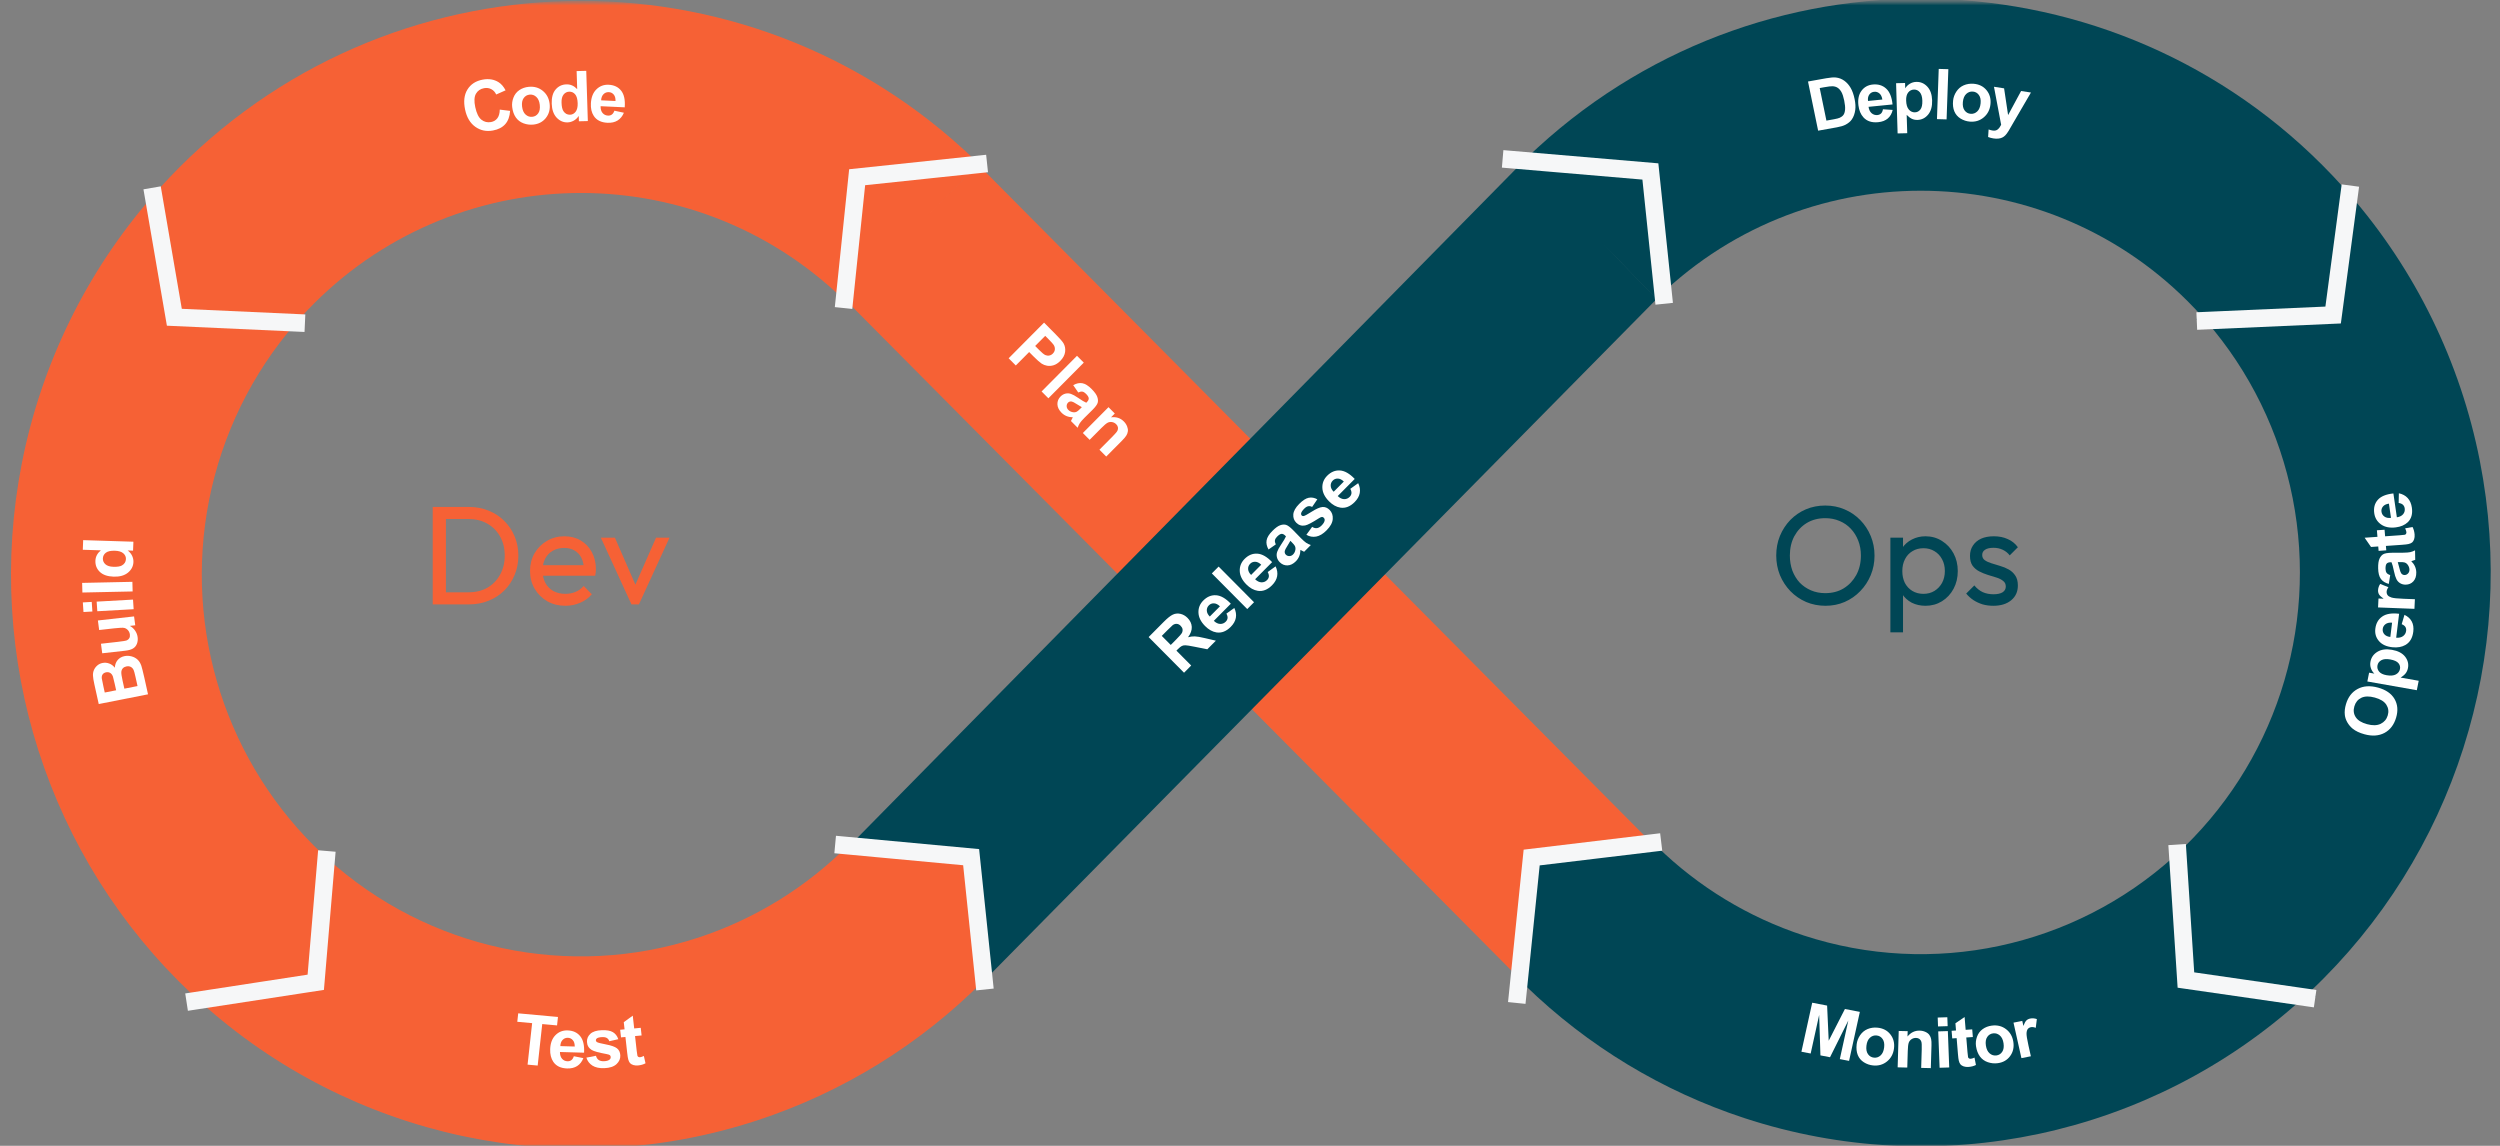 <svg xmlns="http://www.w3.org/2000/svg" width="696" height="319" viewBox="0 0 696 319" fill="none"><rect x="0" y="0" width="696" height="319" fill="#808080" stroke="none"/><g clip-path="url(#clip0_149_233)"><mask id="mask0_149_233" style="mask-type:luminance" maskUnits="userSpaceOnUse" x="0" y="0" width="696" height="319"><path d="M696 0.596H0V318.998H696V0.596Z" fill="white"></path></mask><g mask="url(#mask0_149_233)"><path fill-rule="evenodd" clip-rule="evenodd" d="M83.859 88.231L83.87 88.239L83.851 88.24C83.769 88.329 83.688 88.419 83.607 88.509C83.194 88.967 82.785 89.428 82.38 89.894L80.518 88.248L48.538 88.326L44.555 56.472L42.453 54.615C43.062 53.916 43.676 53.222 44.297 52.535C103.179 -12.729 203.594 -17.568 268.395 41.735C269.761 42.985 271.105 44.259 272.427 45.557L235.357 83.868C234.478 83.005 233.583 82.157 232.674 81.326C189.662 41.963 123.061 45.083 83.859 88.231Z" fill="#F66135"></path><path fill-rule="evenodd" clip-rule="evenodd" d="M89.974 237.931L90.169 237.724L90.146 238.092C90.362 238.293 90.58 238.493 90.798 238.692L90.056 239.516L87.913 273.463L56.264 277.026L55.107 278.309C54.734 277.968 54.362 277.625 53.993 277.281L52.741 277.422L53.399 276.724C13.352 239.043 -4.586 183.147 6.097 128.898C11.515 101.388 24.028 75.798 42.377 54.701L82.329 89.95C70.124 103.983 61.8 121.006 58.197 139.305C51.062 175.532 63.117 212.863 89.974 237.931Z" fill="#F66135"></path><path fill-rule="evenodd" clip-rule="evenodd" d="M273.958 272.885C256.267 290.726 234.634 304.097 210.829 311.904C156.938 329.579 97.777 316.954 55.633 278.787L91.147 239.009C119.181 264.399 158.535 272.796 194.383 261.039C210.218 255.846 224.608 246.951 236.376 235.084L273.958 272.885Z" fill="#F66135"></path><path d="M90.794 239.353L87.908 273.465L54.353 278.619" stroke="#F6F7F8" stroke-width="4.886" stroke-miterlimit="2" stroke-linecap="square"></path><path d="M42.759 54.701L48.54 88.324L82.451 89.866" stroke="#F6F7F8" stroke-width="4.886" stroke-miterlimit="2" stroke-linecap="square"></path><path fill-rule="evenodd" clip-rule="evenodd" d="M238.633 49.339L272.374 45.616L234.947 83.323L238.633 49.339ZM272.256 45.776L459.676 234.534L422.517 271.958L235.098 83.2L272.256 45.776Z" fill="#F66135"></path><path fill-rule="evenodd" clip-rule="evenodd" d="M612.731 87.735C573.545 44.465 506.855 41.3 463.8 80.702C462.891 81.534 461.997 82.381 461.117 83.244L424.048 44.933C425.37 43.635 426.714 42.361 428.08 41.111C492.88 -18.192 593.295 -13.352 652.177 51.911C652.287 52.033 652.397 52.155 652.507 52.277L652.816 52.002L652.742 52.54C653.172 53.021 653.598 53.505 654.021 53.991L652.341 55.476L647.936 87.702L614.617 88.808L614.094 89.27C613.968 89.125 613.843 88.981 613.717 88.838L611.408 88.914L612.731 87.735Z" fill="#004655"></path><path fill-rule="evenodd" clip-rule="evenodd" d="M607.38 239.96L605.678 238.07C633.113 213.001 645.486 175.279 638.279 138.683C634.675 120.383 626.352 103.361 614.146 89.328L654.099 54.079C672.448 75.176 684.961 100.766 690.379 128.276C701.042 182.422 683.192 238.209 643.305 275.888L644.718 277.413L642.035 277.075C641.814 277.279 641.592 277.483 641.369 277.687L640.66 276.901L608.563 272.841L607.38 239.96Z" fill="#004655"></path><path fill-rule="evenodd" clip-rule="evenodd" d="M423.016 271.762L426.314 238.41L458.994 235.575L460.1 234.462C460.411 234.776 460.725 235.087 461.04 235.397L461.673 235.342L461.341 235.693C472.874 246.946 486.81 255.404 502.092 260.417C537.941 272.174 577.294 263.776 605.328 238.387L640.843 278.165C598.698 316.332 539.538 328.956 485.646 311.281C462.826 303.797 442.002 291.2 424.733 274.454L422.518 276.799L422.926 272.673C422.789 272.536 422.653 272.4 422.518 272.263L423.016 271.762Z" fill="#004655"></path><path d="M606.267 237.565L608.558 272.838L642.113 277.683" stroke="#F6F7F8" stroke-width="4.886" stroke-miterlimit="2" stroke-linecap="square"></path><path d="M654.022 54.079L649.543 87.703L614.023 89.269" stroke="#F6F7F8" stroke-width="4.886" stroke-miterlimit="2" stroke-linecap="square"></path><path fill-rule="evenodd" clip-rule="evenodd" d="M424.037 44.98L461.25 83.202L273.956 273.045L236.578 235.399L424.037 44.98Z" fill="#004655"></path><path fill-rule="evenodd" clip-rule="evenodd" d="M270.266 239.06L234.098 235.084L273.957 274.671L270.266 239.06Z" fill="#F66135"></path><path d="M234.942 235.338L270.365 238.636L273.955 273.042" stroke="#F6F7F8" stroke-width="4.886" stroke-miterlimit="2" stroke-linecap="square"></path><path fill-rule="evenodd" clip-rule="evenodd" d="M459.368 48.161L420.774 44.443L463.059 83.773L459.368 48.161Z" fill="#004655"></path><path d="M235.096 83.323L238.63 49.338L272.37 45.775" stroke="#F6F7F8" stroke-width="4.886" stroke-miterlimit="2" stroke-linecap="square"></path><path d="M420.769 44.438L459.466 47.736L463.056 82.141" stroke="#F6F7F8" stroke-width="4.886" stroke-miterlimit="2" stroke-linecap="square"></path><path d="M422.518 276.796L426.415 238.735L460.051 234.696" stroke="#F6F7F8" stroke-width="4.886" stroke-miterlimit="2" stroke-linecap="square"></path><path d="M139.136 30.515L142.008 30.866C141.913 32.434 141.46 33.671 140.652 34.576C139.848 35.474 138.708 36.059 137.232 36.332C135.406 36.67 133.773 36.329 132.334 35.309C130.894 34.283 129.946 32.695 129.489 30.544C129.005 28.269 129.221 26.394 130.137 24.92C131.051 23.44 132.471 22.521 134.397 22.166C136.08 21.855 137.551 22.096 138.812 22.89C139.562 23.359 140.209 24.111 140.755 25.148L138.144 26.308C137.831 25.63 137.371 25.133 136.765 24.819C136.165 24.504 135.496 24.414 134.758 24.55C133.738 24.739 132.987 25.256 132.503 26.101C132.026 26.945 131.961 28.181 132.307 29.81C132.674 31.538 133.248 32.711 134.029 33.329C134.811 33.947 135.702 34.163 136.703 33.978C137.441 33.842 138.026 33.492 138.458 32.927C138.891 32.362 139.117 31.558 139.136 30.515Z" fill="white"></path><path d="M142.594 29.805C142.489 28.921 142.606 28.043 142.945 27.172C143.284 26.302 143.826 25.609 144.572 25.094C145.325 24.579 146.194 24.272 147.182 24.174C148.708 24.023 150.017 24.395 151.109 25.29C152.201 26.179 152.836 27.378 153.015 28.888C153.196 30.41 152.852 31.722 151.983 32.824C151.12 33.92 149.942 34.541 148.448 34.689C147.523 34.781 146.616 34.66 145.724 34.326C144.839 33.992 144.131 33.446 143.599 32.687C143.066 31.921 142.731 30.961 142.594 29.805ZM145.346 29.676C145.464 30.674 145.792 31.415 146.33 31.898C146.868 32.382 147.485 32.589 148.181 32.52C148.877 32.451 149.428 32.129 149.834 31.552C150.246 30.974 150.392 30.18 150.272 29.169C150.155 28.184 149.828 27.45 149.29 26.966C148.759 26.482 148.145 26.274 147.449 26.343C146.752 26.412 146.198 26.735 145.786 27.313C145.374 27.89 145.228 28.678 145.346 29.676Z" fill="white"></path><path d="M163.654 33.705L161.164 33.768L161.117 32.28C160.722 32.869 160.246 33.314 159.689 33.614C159.138 33.908 158.576 34.062 158.004 34.076C156.84 34.105 155.827 33.663 154.964 32.749C154.108 31.829 153.653 30.529 153.6 28.851C153.546 27.134 153.909 25.82 154.689 24.91C155.468 23.993 156.475 23.519 157.709 23.488C158.841 23.459 159.835 23.905 160.691 24.826L160.533 19.79L163.213 19.723L163.654 33.705ZM156.332 28.601C156.366 29.682 156.54 30.46 156.855 30.936C157.309 31.625 157.924 31.959 158.7 31.94C159.317 31.924 159.834 31.65 160.25 31.118C160.666 30.579 160.857 29.789 160.824 28.746C160.788 27.582 160.551 26.751 160.116 26.253C159.68 25.748 159.134 25.505 158.479 25.521C157.843 25.537 157.317 25.805 156.9 26.324C156.49 26.837 156.301 27.596 156.332 28.601Z" fill="white"></path><path d="M171.048 30.815L173.691 31.389C173.291 32.35 172.704 33.071 171.931 33.551C171.164 34.024 170.225 34.235 169.113 34.182C167.352 34.1 166.083 33.464 165.305 32.274C164.691 31.322 164.425 30.144 164.506 28.741C164.603 27.064 165.118 25.773 166.05 24.868C166.982 23.956 168.119 23.532 169.459 23.595C170.965 23.666 172.125 24.221 172.938 25.259C173.751 26.29 174.079 27.831 173.922 29.881L167.211 29.565C167.184 30.36 167.364 30.989 167.751 31.453C168.139 31.911 168.641 32.154 169.257 32.183C169.677 32.203 170.036 32.105 170.335 31.89C170.635 31.675 170.872 31.317 171.048 30.815ZM171.357 28.117C171.383 27.341 171.217 26.744 170.859 26.326C170.501 25.902 170.049 25.677 169.503 25.651C168.918 25.624 168.423 25.814 168.017 26.221C167.611 26.629 167.39 27.198 167.354 27.929L171.357 28.117Z" fill="white"></path><path d="M27.488 196.003L26.279 190.551C26.04 189.471 25.909 188.659 25.886 188.113C25.855 187.563 25.937 187.051 26.131 186.579C26.325 186.101 26.631 185.674 27.05 185.301C27.462 184.928 27.965 184.683 28.557 184.566C29.2 184.44 29.828 184.497 30.442 184.739C31.054 184.974 31.56 185.36 31.959 185.896C32.018 185.017 32.291 184.296 32.778 183.734C33.266 183.172 33.906 182.813 34.698 182.656C35.322 182.533 35.963 182.559 36.62 182.734C37.27 182.903 37.829 183.204 38.296 183.637C38.755 184.064 39.106 184.636 39.35 185.352C39.502 185.801 39.778 186.902 40.18 188.655L41.209 193.298L27.488 196.003ZM29.161 192.799L32.334 192.173L31.934 190.368C31.696 189.295 31.533 188.631 31.444 188.377C31.283 187.917 31.039 187.579 30.712 187.366C30.376 187.147 29.987 187.081 29.544 187.168C29.12 187.252 28.803 187.438 28.593 187.725C28.376 188.007 28.29 188.384 28.335 188.854C28.365 189.133 28.523 189.921 28.811 191.217L29.161 192.799ZM34.618 191.723L38.287 190.999L37.721 188.45C37.502 187.458 37.334 186.834 37.219 186.578C37.053 186.183 36.798 185.887 36.455 185.689C36.104 185.487 35.685 185.433 35.199 185.529C34.787 185.61 34.459 185.779 34.216 186.034C33.973 186.289 33.828 186.618 33.781 187.023C33.732 187.421 33.847 188.246 34.125 189.499L34.618 191.723Z" fill="white"></path><path d="M37.65 174.08L36.142 174.249C36.727 174.555 37.215 174.99 37.603 175.554C37.991 176.112 38.229 176.722 38.316 177.384C38.405 178.059 38.336 178.681 38.11 179.25C37.883 179.819 37.517 180.254 37.011 180.553C36.505 180.853 35.778 181.056 34.83 181.162L28.458 181.875L28.107 179.217L32.735 178.699C34.151 178.541 35.014 178.397 35.324 178.266C35.627 178.13 35.856 177.922 36.012 177.642C36.161 177.363 36.209 177.025 36.157 176.628C36.097 176.174 35.92 175.781 35.626 175.449C35.326 175.118 34.984 174.906 34.6 174.815C34.209 174.724 33.294 174.76 31.852 174.921L27.604 175.396L27.253 172.738L37.324 171.612L37.65 174.08Z" fill="white"></path><path d="M25.718 170.246L23.241 170.385L23.062 167.71L25.539 167.571L25.718 170.246ZM37.209 169.603L27.09 170.169L26.911 167.494L37.03 166.928L37.209 169.603Z" fill="white"></path><path d="M36.926 164.661L22.939 164.959L22.868 162.278L36.855 161.98L36.926 164.661Z" fill="white"></path><path d="M37.139 150.812L37.042 153.301L35.554 153.254C36.116 153.686 36.53 154.189 36.794 154.763C37.052 155.331 37.169 155.902 37.147 156.474C37.101 157.637 36.595 158.62 35.628 159.424C34.654 160.221 33.328 160.593 31.649 160.541C29.933 160.487 28.645 160.042 27.786 159.207C26.921 158.372 26.513 157.337 26.561 156.104C26.605 154.973 27.114 154.008 28.088 153.211L23.052 153.054L23.156 150.374L37.139 150.812ZM31.575 157.798C32.656 157.832 33.444 157.707 33.939 157.423C34.656 157.013 35.029 156.42 35.059 155.645C35.083 155.028 34.843 154.495 34.339 154.047C33.828 153.598 33.051 153.357 32.008 153.325C30.845 153.288 30 153.472 29.475 153.875C28.944 154.279 28.665 154.808 28.639 155.463C28.614 156.098 28.848 156.64 29.34 157.089C29.825 157.53 30.571 157.767 31.575 157.798Z" fill="white"></path><path d="M146.878 296.394L148.145 284.842L144.012 284.465L144.27 282.113L155.341 283.123L155.083 285.475L150.958 285.099L149.691 296.651L146.878 296.394Z" fill="white"></path><path d="M159.755 294.056L162.409 294.582C162.031 295.551 161.46 296.282 160.697 296.776C159.941 297.263 159.007 297.491 157.894 297.459C156.132 297.408 154.85 296.795 154.045 295.62C153.411 294.679 153.119 293.505 153.169 292.1C153.23 290.422 153.716 289.122 154.628 288.2C155.54 287.271 156.667 286.827 158.008 286.865C159.516 286.909 160.687 287.442 161.522 288.465C162.358 289.482 162.719 291.017 162.607 293.069L155.892 292.876C155.882 293.671 156.076 294.297 156.473 294.754C156.871 295.205 157.378 295.439 157.995 295.457C158.415 295.469 158.772 295.365 159.066 295.144C159.36 294.923 159.59 294.561 159.755 294.056ZM160.005 291.352C160.014 290.576 159.835 289.982 159.467 289.571C159.101 289.153 158.644 288.936 158.097 288.92C157.512 288.903 157.021 289.102 156.624 289.517C156.227 289.932 156.018 290.506 155.998 291.237L160.005 291.352Z" fill="white"></path><path d="M163.247 294.444L165.917 293.932C166.056 294.449 166.306 294.837 166.669 295.097C167.031 295.351 167.527 295.466 168.156 295.442C168.849 295.415 169.365 295.268 169.702 295.001C169.929 294.814 170.035 294.571 170.021 294.272C170.012 294.069 169.94 293.903 169.807 293.774C169.667 293.652 169.363 293.546 168.894 293.456C166.71 293.062 165.319 292.678 164.722 292.306C163.895 291.79 163.459 291.046 163.413 290.074C163.371 289.197 163.683 288.447 164.348 287.823C165.012 287.199 166.073 286.86 167.528 286.804C168.914 286.752 169.955 286.938 170.65 287.364C171.345 287.789 171.841 288.439 172.137 289.312L169.632 289.876C169.505 289.486 169.284 289.192 168.969 288.994C168.661 288.795 168.227 288.707 167.667 288.728C166.961 288.755 166.461 288.873 166.165 289.081C165.968 289.229 165.875 289.414 165.885 289.636C165.894 289.827 165.991 289.985 166.175 290.112C166.425 290.281 167.27 290.5 168.709 290.77C170.155 291.04 171.172 291.399 171.76 291.848C172.342 292.303 172.653 292.956 172.693 293.808C172.737 294.736 172.387 295.548 171.643 296.245C170.899 296.941 169.767 297.319 168.248 297.377C166.868 297.429 165.762 297.191 164.928 296.663C164.1 296.134 163.54 295.394 163.247 294.444Z" fill="white"></path><path d="M178.384 286.144L178.621 288.268L176.797 288.441L177.251 292.499C177.343 293.32 177.413 293.799 177.46 293.935C177.513 294.064 177.604 294.168 177.734 294.245C177.871 294.321 178.028 294.351 178.205 294.334C178.452 294.311 178.801 294.192 179.25 293.977L179.709 296.022C179.118 296.346 178.43 296.546 177.645 296.62C177.164 296.665 176.721 296.627 176.317 296.506C175.912 296.378 175.604 296.196 175.392 295.961C175.185 295.718 175.023 295.382 174.905 294.953C174.813 294.648 174.714 294.025 174.609 293.083L174.118 288.694L172.892 288.809L172.655 286.686L173.88 286.57L173.657 284.569L176.162 282.761L176.559 286.317L178.384 286.144Z" fill="white"></path><path d="M658.258 204.418C656.884 204.042 655.792 203.523 654.981 202.86C654.385 202.368 653.891 201.786 653.501 201.113C653.112 200.435 652.879 199.746 652.801 199.048C652.693 198.117 652.8 197.108 653.124 196.019C653.709 194.049 654.792 192.642 656.375 191.8C657.96 190.951 659.849 190.828 662.044 191.429C664.221 192.025 665.751 193.078 666.635 194.589C667.513 196.099 667.66 197.836 667.077 199.8C666.487 201.789 665.407 203.203 663.839 204.043C662.264 204.881 660.404 205.006 658.258 204.418ZM658.992 201.611C660.518 202.029 661.781 201.996 662.78 201.513C663.772 201.029 664.428 200.248 664.748 199.172C665.067 198.096 664.94 197.107 664.365 196.207C663.786 195.299 662.715 194.63 661.151 194.202C659.606 193.779 658.353 193.801 657.393 194.268C656.434 194.729 655.789 195.516 655.459 196.629C655.128 197.742 655.248 198.744 655.819 199.637C656.383 200.528 657.44 201.186 658.992 201.611Z" fill="white"></path><path d="M659.07 189.725L659.558 187.275L661.024 187.534C660.586 187.127 660.265 186.626 660.059 186.028C659.854 185.431 659.818 184.801 659.949 184.141C660.179 182.988 660.828 182.089 661.896 181.446C662.965 180.802 664.31 180.623 665.932 180.909C667.598 181.203 668.814 181.837 669.58 182.811C670.339 183.784 670.604 184.847 670.374 186C670.265 186.548 670.056 187.027 669.747 187.438C669.44 187.841 668.971 188.243 668.34 188.641L673.367 189.528L672.843 192.155L659.07 189.725ZM664.408 187.976C665.529 188.174 666.403 188.099 667.03 187.752C667.65 187.403 668.024 186.911 668.15 186.275C668.272 185.664 668.129 185.113 667.721 184.622C667.307 184.129 666.54 183.784 665.418 183.586C664.372 183.402 663.554 183.474 662.964 183.802C662.373 184.13 662.016 184.602 661.893 185.219C661.765 185.861 661.91 186.438 662.326 186.951C662.737 187.462 663.43 187.804 664.408 187.976Z" fill="white"></path><path d="M668.633 173.777L669.402 171.171C670.335 171.613 671.013 172.229 671.435 173.021C671.852 173.805 671.994 174.75 671.859 175.855C671.646 177.604 670.915 178.839 669.668 179.561C668.669 180.129 667.471 180.341 666.073 180.197C664.402 180.025 663.148 179.455 662.312 178.486C661.469 177.517 661.128 176.367 661.291 175.035C661.473 173.538 662.113 172.409 663.212 171.646C664.305 170.883 665.871 170.625 667.91 170.874L667.098 177.541C667.891 177.604 668.534 177.452 669.027 177.088C669.514 176.722 669.794 176.233 669.869 175.621C669.92 175.204 669.849 174.842 669.655 174.535C669.462 174.227 669.121 173.975 668.633 173.777ZM665.956 173.348C665.181 173.287 664.572 173.426 664.127 173.764C663.676 174.101 663.417 174.541 663.351 175.084C663.28 175.665 663.434 176.166 663.811 176.589C664.189 177.011 664.742 177.257 665.471 177.326L665.956 173.348Z" fill="white"></path><path d="M672.307 166.823L672.179 169.501L662.052 169.11L662.171 166.622L663.61 166.678C662.951 166.226 662.521 165.827 662.32 165.482C662.121 165.13 662.031 164.738 662.052 164.306C662.081 163.696 662.277 163.115 662.641 162.563L664.938 163.482C664.624 163.922 664.458 164.336 664.439 164.723C664.421 165.098 664.511 165.42 664.708 165.689C664.899 165.957 665.262 166.178 665.795 166.351C666.328 166.518 667.456 166.635 669.179 166.702L672.307 166.823Z" fill="white"></path><path d="M665.433 160.12L665.04 162.559C664.055 162.3 663.321 161.84 662.838 161.179C662.355 160.518 662.101 159.529 662.076 158.213C662.054 157.017 662.181 156.124 662.456 155.535C662.725 154.945 663.077 154.53 663.511 154.288C663.939 154.04 664.736 153.907 665.9 153.89L669.03 153.873C669.92 153.86 670.578 153.809 671.003 153.72C671.421 153.625 671.87 153.456 672.349 153.213L672.398 155.866C672.221 155.938 671.959 156.028 671.611 156.135C671.453 156.182 671.348 156.215 671.298 156.235C671.752 156.686 672.095 157.171 672.327 157.69C672.559 158.208 672.681 158.763 672.692 159.354C672.711 160.398 672.444 161.225 671.889 161.838C671.334 162.444 670.624 162.754 669.758 162.767C669.186 162.775 668.675 162.646 668.224 162.379C667.767 162.112 667.417 161.735 667.172 161.249C666.921 160.756 666.698 160.047 666.503 159.121C666.244 157.871 666.009 157.006 665.796 156.526L665.529 156.53C665.014 156.537 664.65 156.67 664.439 156.928C664.221 157.185 664.118 157.667 664.131 158.373C664.14 158.85 664.243 159.221 664.438 159.485C664.628 159.75 664.959 159.961 665.433 160.12ZM667.542 156.5C667.663 156.842 667.81 157.384 667.983 158.126C668.156 158.868 668.321 159.352 668.477 159.579C668.732 159.925 669.05 160.095 669.432 160.09C669.807 160.084 670.129 159.939 670.397 159.655C670.666 159.371 670.796 159.013 670.788 158.581C670.779 158.097 670.611 157.639 670.285 157.204C670.037 156.883 669.737 156.675 669.386 156.578C669.155 156.511 668.719 156.483 668.076 156.492L667.542 156.5Z" fill="white"></path><path d="M661.73 147.627L663.862 147.478L664.014 149.304L668.088 149.019C668.913 148.962 669.394 148.912 669.531 148.871C669.661 148.823 669.765 148.736 669.844 148.61C669.923 148.477 669.954 148.321 669.94 148.144C669.919 147.897 669.804 147.545 669.594 147.087L671.65 146.714C671.968 147.317 672.16 148.011 672.225 148.797C672.265 149.279 672.221 149.719 672.095 150.117C671.962 150.515 671.776 150.815 671.538 151.016C671.292 151.212 670.953 151.36 670.521 151.46C670.215 151.539 669.589 151.612 668.643 151.678L664.236 151.986L664.338 153.212L662.205 153.361L662.104 152.135L660.095 152.275L658.311 149.703L661.881 149.453L661.73 147.627Z" fill="white"></path><path d="M667.785 140.023L667.845 137.324C668.866 137.543 669.687 137.988 670.305 138.66C670.916 139.327 671.302 140.211 671.463 141.312C671.717 143.055 671.334 144.417 670.313 145.396C669.494 146.172 668.387 146.647 666.992 146.821C665.326 147.03 663.959 146.759 662.892 146.008C661.819 145.258 661.185 144.219 660.992 142.892C660.775 141.4 661.099 140.162 661.964 139.175C662.823 138.19 664.275 137.589 666.319 137.371L667.287 144.016C668.074 143.899 668.658 143.608 669.04 143.143C669.416 142.68 669.559 142.143 669.47 141.533C669.41 141.117 669.245 140.782 668.977 140.527C668.708 140.273 668.311 140.105 667.785 140.023ZM665.074 140.209C664.307 140.324 663.752 140.595 663.409 141.022C663.06 141.451 662.925 141.935 663.004 142.476C663.089 143.055 663.37 143.507 663.848 143.832C664.326 144.156 664.927 144.27 665.652 144.173L665.074 140.209Z" fill="white"></path><path d="M501.514 292.803L504.517 279.156L508.668 279.954L509.112 289.741L513.624 280.906L517.784 281.705L514.781 295.351L512.205 294.856L514.569 284.114L509.478 294.333L506.808 293.82L506.455 282.555L504.091 293.298L501.514 292.803Z" fill="white"></path><path d="M516.897 290.706C517.002 289.822 517.321 288.987 517.856 288.203C518.391 287.419 519.083 286.848 519.932 286.491C520.788 286.135 521.71 286.006 522.697 286.104C524.223 286.255 525.415 286.874 526.272 287.962C527.13 289.044 527.47 290.34 527.291 291.849C527.111 293.372 526.467 294.586 525.361 295.493C524.261 296.394 522.964 296.77 521.47 296.622C520.546 296.531 519.688 296.235 518.895 295.735C518.109 295.235 517.545 294.563 517.203 293.717C516.862 292.866 516.76 291.862 516.897 290.706ZM519.615 291.119C519.497 292.117 519.643 292.904 520.055 293.482C520.467 294.059 521.022 294.383 521.718 294.452C522.414 294.52 523.028 294.313 523.559 293.829C524.097 293.345 524.426 292.598 524.546 291.587C524.662 290.602 524.515 289.821 524.103 289.243C523.697 288.666 523.146 288.343 522.45 288.274C521.753 288.205 521.136 288.413 520.599 288.896C520.061 289.38 519.733 290.121 519.615 291.119Z" fill="white"></path><path d="M537.54 297.365L534.859 297.302L535.011 292.132C535.043 291.038 535.007 290.331 534.902 290.01C534.797 289.683 534.617 289.427 534.361 289.243C534.112 289.059 533.806 288.963 533.444 288.955C532.979 288.944 532.559 289.061 532.183 289.307C531.806 289.553 531.542 289.884 531.39 290.3C531.244 290.717 531.154 291.491 531.121 292.623L530.986 297.211L528.305 297.148L528.603 287.018L531.093 287.076L531.049 288.564C531.967 287.44 533.097 286.894 534.439 286.926C535.03 286.94 535.568 287.06 536.051 287.288C536.535 287.509 536.896 287.788 537.134 288.125C537.379 288.461 537.542 288.841 537.626 289.263C537.715 289.685 537.748 290.287 537.725 291.069L537.54 297.365Z" fill="white"></path><path d="M539.549 285.763L539.455 283.284L542.135 283.201L542.229 285.681L539.549 285.763ZM539.986 297.264L539.601 287.137L542.281 287.054L542.666 297.181L539.986 297.264Z" fill="white"></path><path d="M549.066 286.578L549.241 288.708L547.413 288.833L547.748 292.903C547.815 293.727 547.871 294.208 547.914 294.345C547.963 294.476 548.051 294.581 548.179 294.662C548.314 294.742 548.47 294.776 548.647 294.764C548.895 294.747 549.246 294.637 549.702 294.433L550.101 296.491C549.501 296.8 548.807 296.981 548.02 297.035C547.538 297.068 547.096 297.018 546.696 296.886C546.296 296.748 545.993 296.558 545.788 296.317C545.589 296.069 545.436 295.729 545.331 295.297C545.248 294.99 545.168 294.364 545.09 293.419L544.729 289.016L543.5 289.1L543.325 286.97L544.554 286.886L544.389 284.88L546.945 283.136L547.238 286.703L549.066 286.578Z" fill="white"></path><path d="M550.124 291.282C549.992 290.401 550.081 289.521 550.393 288.642C550.704 287.763 551.225 287.056 551.955 286.52C552.691 285.984 553.551 285.653 554.536 285.528C556.057 285.334 557.377 285.669 558.497 286.532C559.617 287.389 560.289 288.569 560.515 290.072C560.743 291.588 560.44 292.908 559.606 294.034C558.777 295.152 557.618 295.806 556.129 295.996C555.208 296.113 554.296 296.018 553.395 295.71C552.499 295.401 551.774 294.875 551.218 294.132C550.662 293.382 550.297 292.432 550.124 291.282ZM552.871 291.076C553.021 292.069 553.372 292.8 553.925 293.268C554.477 293.736 555.101 293.925 555.795 293.837C556.489 293.748 557.03 293.41 557.417 292.822C557.811 292.234 557.932 291.437 557.781 290.43C557.634 289.449 557.284 288.725 556.731 288.257C556.184 287.788 555.564 287.598 554.87 287.687C554.176 287.775 553.632 288.114 553.238 288.702C552.844 289.291 552.722 290.082 552.871 291.076Z" fill="white"></path><path d="M565.394 294.065L562.763 294.58L560.557 284.702L563.001 284.225L563.315 285.629C563.585 284.884 563.862 284.374 564.146 284.098C564.436 283.821 564.793 283.642 565.218 283.559C565.817 283.442 566.431 283.493 567.06 283.713L566.754 286.151C566.247 285.952 565.803 285.89 565.423 285.965C565.054 286.037 564.765 286.2 564.555 286.454C564.343 286.703 564.221 287.105 564.189 287.662C564.163 288.217 564.338 289.334 564.713 291.015L565.394 294.065Z" fill="white"></path><path d="M503.348 22.692L508.43 21.784C509.576 21.579 510.467 21.51 511.104 21.577C511.961 21.669 512.739 21.966 513.439 22.467C514.14 22.967 514.731 23.63 515.212 24.454C515.692 25.272 516.064 26.322 516.328 27.604C516.56 28.731 516.62 29.727 516.506 30.593C516.366 31.65 516.041 32.544 515.529 33.275C515.143 33.828 514.567 34.308 513.801 34.716C513.227 35.019 512.426 35.262 511.399 35.445L506.168 36.38L503.348 22.692ZM506.606 24.511L508.473 33.577L510.549 33.206C511.325 33.067 511.877 32.924 512.203 32.775C512.631 32.582 512.964 32.326 513.203 32.006C513.449 31.684 513.603 31.202 513.665 30.558C513.726 29.908 513.647 29.054 513.429 27.996C513.211 26.938 512.95 26.142 512.646 25.61C512.341 25.077 511.987 24.682 511.583 24.425C511.18 24.168 510.707 24.029 510.164 24.01C509.758 23.992 508.988 24.085 507.855 24.287L506.606 24.511Z" fill="white"></path><path d="M524.21 30.418L526.922 30.601C526.695 31.607 526.241 32.403 525.561 32.988C524.886 33.566 523.995 33.909 522.887 34.019C521.133 34.192 519.768 33.749 518.791 32.689C518.018 31.838 517.549 30.715 517.384 29.32C517.187 27.652 517.469 26.304 518.232 25.277C518.994 24.243 520.042 23.66 521.378 23.528C522.878 23.38 524.121 23.759 525.106 24.665C526.089 25.564 526.683 27.036 526.886 29.08L520.201 29.741C520.313 30.529 520.601 31.123 521.065 31.524C521.528 31.92 522.066 32.087 522.68 32.026C523.098 31.985 523.436 31.837 523.694 31.581C523.952 31.325 524.124 30.938 524.21 30.418ZM524.044 27.712C523.934 26.944 523.665 26.379 523.238 26.018C522.811 25.652 522.325 25.495 521.78 25.549C521.198 25.607 520.742 25.866 520.412 26.327C520.082 26.787 519.963 27.381 520.055 28.106L524.044 27.712Z" fill="white"></path><path d="M527.87 23.164L530.369 23.104L530.415 24.592C530.723 24.075 531.15 23.651 531.693 23.32C532.237 22.988 532.846 22.815 533.52 22.798C534.697 22.77 535.709 23.207 536.558 24.109C537.406 25.011 537.855 26.286 537.905 27.933C537.957 29.624 537.583 30.951 536.785 31.912C535.987 32.867 534.999 33.358 533.823 33.386C533.263 33.4 532.751 33.301 532.286 33.09C531.828 32.878 531.339 32.508 530.82 31.98L530.975 37.083L528.295 37.148L527.87 23.164ZM530.671 27.993C530.705 29.131 530.957 29.969 531.425 30.505C531.893 31.034 532.451 31.291 533.1 31.275C533.723 31.26 534.234 31 534.632 30.494C535.03 29.981 535.212 29.156 535.178 28.018C535.145 26.956 534.908 26.172 534.467 25.668C534.025 25.163 533.489 24.918 532.859 24.933C532.204 24.949 531.668 25.217 531.251 25.736C530.834 26.249 530.64 27.001 530.671 27.993Z" fill="white"></path><path d="M539.251 33.166L539.742 19.185L542.422 19.261L541.931 33.242L539.251 33.166Z" fill="white"></path><path d="M543.738 28.013C543.827 27.127 544.132 26.288 544.653 25.495C545.174 24.703 545.855 24.121 546.698 23.751C547.547 23.381 548.466 23.238 549.455 23.32C550.983 23.447 552.185 24.048 553.062 25.123C553.939 26.192 554.301 27.482 554.149 28.995C553.996 30.52 553.374 31.745 552.284 32.669C551.201 33.587 549.911 33.984 548.415 33.859C547.489 33.782 546.626 33.5 545.824 33.012C545.03 32.525 544.454 31.861 544.097 31.02C543.741 30.174 543.621 29.172 543.738 28.013ZM546.462 28.384C546.362 29.384 546.523 30.169 546.945 30.741C547.367 31.312 547.926 31.626 548.624 31.684C549.321 31.742 549.931 31.525 550.454 31.033C550.983 30.541 551.298 29.788 551.4 28.776C551.499 27.788 551.338 27.009 550.916 26.438C550.5 25.867 549.943 25.553 549.246 25.495C548.549 25.437 547.936 25.654 547.407 26.146C546.878 26.638 546.563 27.384 546.462 28.384Z" fill="white"></path><path d="M555.121 24.157L557.941 24.596L559.054 32.044L562.674 25.333L565.417 25.76L560.145 34.799L559.199 36.437C558.861 36.982 558.558 37.392 558.289 37.665C558.026 37.939 557.739 38.148 557.429 38.293C557.123 38.445 556.76 38.543 556.338 38.586C555.923 38.631 555.464 38.614 554.961 38.536C554.452 38.457 553.962 38.326 553.491 38.143L553.629 36.042C554.029 36.188 554.396 36.287 554.729 36.339C555.345 36.435 555.833 36.324 556.194 36.007C556.554 35.697 556.863 35.275 557.121 34.743L555.121 24.157Z" fill="white"></path><path d="M329.637 187.287L319.78 177.359L323.969 173.14C325.023 172.079 325.877 171.4 326.531 171.102C327.185 170.795 327.882 170.725 328.622 170.892C329.362 171.059 330.023 171.436 330.606 172.023C331.345 172.768 331.74 173.603 331.789 174.529C331.834 175.45 331.486 176.409 330.747 177.407C331.428 177.226 332.058 177.147 332.636 177.17C333.219 177.188 334.131 177.343 335.373 177.637L338.499 178.361L336.119 180.759L332.535 180.048C331.258 179.79 330.426 179.657 330.041 179.648C329.651 179.635 329.315 179.698 329.032 179.838C328.745 179.973 328.373 180.271 327.916 180.732L327.513 181.138L331.628 185.282L329.637 187.287ZM325.939 179.553L327.412 178.07C328.367 177.109 328.922 176.468 329.079 176.147C329.236 175.827 329.283 175.499 329.221 175.165C329.158 174.831 328.978 174.515 328.683 174.217C328.351 173.883 327.995 173.705 327.614 173.682C327.233 173.65 326.854 173.77 326.477 174.041C326.293 174.181 325.798 174.657 324.991 175.47L323.438 177.034L325.939 179.553ZM341.431 170.831L343.63 169.253C344.078 170.192 344.221 171.109 344.06 172.003C343.899 172.888 343.426 173.725 342.641 174.515C341.4 175.766 340.075 176.282 338.667 176.066C337.547 175.885 336.491 175.296 335.501 174.298C334.317 173.106 333.701 171.863 333.652 170.567C333.598 169.267 334.044 168.14 334.99 167.188C336.052 166.118 337.242 165.628 338.56 165.718C339.873 165.804 341.24 166.59 342.661 168.075L337.928 172.842C338.502 173.393 339.091 173.68 339.696 173.702C340.297 173.72 340.815 173.511 341.249 173.073C341.545 172.775 341.713 172.443 341.754 172.077C341.794 171.712 341.686 171.296 341.431 170.831ZM339.629 168.8C339.069 168.262 338.513 167.987 337.961 167.973C337.406 167.955 336.935 168.14 336.549 168.529C336.137 168.944 335.947 169.438 335.978 170.012C336.009 170.585 336.285 171.129 336.805 171.644L339.629 168.8ZM347.234 169.565L337.376 159.637L339.266 157.734L349.123 167.662L347.234 169.565ZM352.929 159.251L355.127 157.674C355.576 158.613 355.719 159.529 355.558 160.423C355.396 161.308 354.923 162.145 354.139 162.935C352.897 164.186 351.573 164.703 350.165 164.486C349.044 164.305 347.989 163.716 346.998 162.719C345.815 161.527 345.198 160.283 345.149 158.987C345.095 157.687 345.541 156.561 346.487 155.608C347.55 154.538 348.74 154.048 350.058 154.139C351.371 154.224 352.738 155.01 354.159 156.495L349.425 161.263C349.999 161.813 350.589 162.1 351.194 162.123C351.795 162.141 352.312 161.931 352.747 161.493C353.043 161.195 353.211 160.863 353.251 160.497C353.292 160.132 353.184 159.716 352.929 159.251ZM351.127 157.22C350.566 156.683 350.01 156.407 349.459 156.394C348.903 156.376 348.433 156.561 348.047 156.949C347.635 157.364 347.444 157.859 347.476 158.432C347.507 159.005 347.783 159.549 348.303 160.064L351.127 157.22ZM355.181 151.565L353.157 152.981C352.66 152.091 352.48 151.243 352.619 150.434C352.758 149.626 353.292 148.755 354.22 147.821C355.062 146.972 355.791 146.441 356.405 146.229C357.014 146.012 357.557 145.976 358.032 146.121C358.507 146.256 359.155 146.737 359.975 147.563L362.16 149.805C362.788 150.437 363.281 150.875 363.64 151.118C363.998 151.353 364.431 151.559 364.937 151.735L363.068 153.617C362.893 153.54 362.647 153.414 362.328 153.238C362.185 153.157 362.089 153.105 362.039 153.082C362.03 153.723 361.921 154.308 361.71 154.836C361.499 155.364 361.185 155.838 360.769 156.258C360.033 156.999 359.253 157.382 358.429 157.409C357.608 157.432 356.893 157.136 356.284 156.522C355.88 156.116 355.618 155.658 355.497 155.148C355.372 154.633 355.398 154.118 355.578 153.604C355.757 153.08 356.111 152.425 356.64 151.64C357.357 150.583 357.815 149.811 358.012 149.324L357.824 149.134C357.46 148.769 357.113 148.599 356.781 148.626C356.445 148.649 356.028 148.911 355.531 149.412C355.195 149.751 355 150.082 354.946 150.407C354.887 150.728 354.966 151.114 355.181 151.565ZM359.242 150.563C359.081 150.888 358.794 151.371 358.382 152.012C357.969 152.653 357.736 153.109 357.682 153.38C357.611 153.805 357.709 154.152 357.978 154.423C358.243 154.689 358.57 154.82 358.96 154.816C359.35 154.811 359.697 154.656 360.002 154.349C360.343 154.005 360.556 153.565 360.641 153.028C360.699 152.626 360.641 152.265 360.466 151.945C360.354 151.732 360.071 151.398 359.619 150.942L359.242 150.563ZM363.693 148.884L365.3 146.683C365.749 146.972 366.192 147.089 366.632 147.035C367.066 146.976 367.506 146.724 367.95 146.277C368.438 145.784 368.716 145.324 368.783 144.895C368.824 144.602 368.738 144.349 368.528 144.137C368.384 143.992 368.221 143.918 368.037 143.913C367.853 143.918 367.56 144.046 367.156 144.299C365.296 145.496 364.023 146.159 363.337 146.29C362.387 146.471 361.569 146.216 360.883 145.525C360.264 144.902 359.989 144.132 360.056 143.216C360.123 142.299 360.67 141.324 361.696 140.29C362.674 139.306 363.559 138.735 364.352 138.577C365.146 138.419 365.944 138.563 366.746 139.01L365.294 141.137C364.94 140.934 364.581 140.866 364.218 140.934C363.859 140.997 363.483 141.227 363.088 141.624C362.591 142.125 362.304 142.554 362.228 142.911C362.183 143.155 362.239 143.356 362.396 143.514C362.53 143.649 362.707 143.701 362.927 143.669C363.223 143.624 363.987 143.211 365.22 142.43C366.457 141.645 367.441 141.218 368.171 141.15C368.902 141.092 369.568 141.365 370.168 141.97C370.823 142.629 371.112 143.471 371.036 144.496C370.96 145.52 370.386 146.572 369.314 147.651C368.342 148.631 367.374 149.209 366.41 149.385C365.451 149.556 364.545 149.389 363.693 148.884ZM375.924 136.092L378.123 134.514C378.571 135.453 378.714 136.369 378.553 137.263C378.392 138.148 377.919 138.986 377.134 139.776C375.893 141.026 374.568 141.543 373.16 141.326C372.04 141.146 370.984 140.557 369.994 139.559C368.81 138.367 368.194 137.123 368.145 135.828C368.091 134.527 368.537 133.401 369.483 132.449C370.545 131.379 371.735 130.889 373.053 130.979C374.366 131.065 375.733 131.85 377.154 133.336L372.421 138.103C372.995 138.654 373.584 138.94 374.189 138.963C374.79 138.981 375.308 138.771 375.742 138.333C376.038 138.035 376.206 137.703 376.247 137.338C376.287 136.972 376.179 136.557 375.924 136.092ZM374.122 134.06C373.562 133.523 373.006 133.248 372.454 133.234C371.899 133.216 371.428 133.401 371.042 133.789C370.63 134.205 370.44 134.699 370.471 135.272C370.502 135.846 370.778 136.39 371.298 136.904L374.122 134.06Z" fill="white"></path><path d="M280.808 99.746L290.665 89.818L293.859 93.035C295.069 94.254 295.809 95.098 296.078 95.567C296.495 96.285 296.645 97.087 296.528 97.971C296.416 98.852 295.968 99.687 295.184 100.477C294.578 101.086 293.96 101.488 293.328 101.682C292.696 101.876 292.091 101.922 291.512 101.818C290.943 101.714 290.445 101.524 290.02 101.249C289.45 100.865 288.715 100.22 287.814 99.312L286.517 98.005L282.798 101.75L280.808 99.746ZM290.988 93.502L288.191 96.319L289.28 97.416C290.064 98.206 290.64 98.682 291.008 98.845C291.376 99.007 291.743 99.052 292.111 98.98C292.483 98.913 292.815 98.732 293.106 98.439C293.464 98.077 293.655 97.673 293.677 97.226C293.7 96.779 293.579 96.364 293.314 95.98C293.122 95.696 292.667 95.193 291.949 94.47L290.988 93.502ZM289.979 108.982L299.836 99.055L301.726 100.958L291.869 110.885L289.979 108.982ZM300.186 109.267L298.781 107.228C299.664 106.727 300.507 106.547 301.309 106.687C302.111 106.827 302.976 107.364 303.904 108.298C304.747 109.147 305.274 109.881 305.484 110.499C305.7 111.113 305.735 111.659 305.592 112.138C305.457 112.616 304.98 113.269 304.16 114.095L301.934 116.296C301.307 116.928 300.872 117.424 300.63 117.786C300.397 118.147 300.193 118.582 300.018 119.093L298.149 117.21C298.225 117.034 298.35 116.786 298.525 116.465C298.606 116.321 298.657 116.224 298.68 116.174C298.043 116.165 297.463 116.054 296.938 115.842C296.414 115.63 295.943 115.314 295.526 114.894C294.791 114.154 294.41 113.368 294.383 112.537C294.361 111.711 294.655 110.991 295.264 110.377C295.668 109.971 296.123 109.707 296.629 109.585C297.14 109.459 297.651 109.486 298.162 109.666C298.682 109.847 299.332 110.203 300.112 110.736C301.161 111.458 301.927 111.919 302.412 112.118L302.6 111.928C302.963 111.562 303.131 111.212 303.104 110.878C303.082 110.54 302.822 110.12 302.324 109.619C301.988 109.28 301.659 109.084 301.336 109.03C301.018 108.971 300.634 109.05 300.186 109.267ZM301.181 113.357C300.858 113.194 300.379 112.905 299.742 112.49C299.106 112.075 298.653 111.84 298.384 111.786C297.963 111.714 297.618 111.813 297.349 112.084C297.084 112.35 296.954 112.68 296.959 113.072C296.963 113.465 297.118 113.815 297.423 114.122C297.763 114.465 298.2 114.68 298.734 114.765C299.133 114.824 299.491 114.765 299.809 114.589C300.02 114.476 300.352 114.192 300.805 113.736L301.181 113.357ZM307.972 127.104L306.083 125.201L309.727 121.53C310.498 120.754 310.955 120.212 311.099 119.905C311.247 119.594 311.291 119.282 311.233 118.971C311.179 118.664 311.025 118.382 310.769 118.124C310.442 117.795 310.059 117.589 309.619 117.508C309.18 117.427 308.763 117.485 308.369 117.684C307.979 117.887 307.385 118.391 306.587 119.194L303.353 122.451L301.464 120.549L308.604 113.357L310.359 115.124L309.31 116.181C310.74 115.996 311.928 116.379 312.874 117.332C313.291 117.752 313.595 118.212 313.788 118.713C313.985 119.21 314.055 119.664 313.997 120.074C313.943 120.49 313.802 120.88 313.573 121.246C313.349 121.616 312.961 122.079 312.41 122.634L307.972 127.104Z" fill="white"></path><path d="M122.892 168.259V164.897H130.436C132.442 164.897 134.201 164.468 135.713 163.608C137.224 162.722 138.397 161.51 139.23 159.972C140.09 158.435 140.52 156.663 140.52 154.657C140.52 152.676 140.09 150.917 139.23 149.38C138.371 147.842 137.185 146.644 135.673 145.784C134.162 144.924 132.416 144.494 130.436 144.494H122.931V141.132H130.514C132.494 141.132 134.318 141.471 135.986 142.148C137.68 142.826 139.139 143.777 140.364 145.002C141.615 146.227 142.579 147.66 143.257 149.301C143.96 150.943 144.312 152.741 144.312 154.696C144.312 156.624 143.96 158.422 143.257 160.09C142.579 161.731 141.628 163.165 140.403 164.389C139.178 165.614 137.719 166.565 136.025 167.243C134.358 167.92 132.546 168.259 130.592 168.259H122.892ZM120.468 168.259V141.132H124.143V168.259H120.468ZM157.376 168.65C155.526 168.65 153.858 168.233 152.373 167.399C150.888 166.539 149.715 165.38 148.855 163.92C147.995 162.461 147.565 160.806 147.565 158.956C147.565 157.132 147.982 155.49 148.816 154.031C149.676 152.572 150.823 151.425 152.256 150.591C153.715 149.731 155.344 149.301 157.142 149.301C158.862 149.301 160.373 149.692 161.676 150.474C163.005 151.256 164.034 152.337 164.764 153.718C165.52 155.1 165.897 156.663 165.897 158.409C165.897 158.67 165.884 158.956 165.858 159.269C165.832 159.556 165.78 159.894 165.702 160.285H150.028V157.354H163.826L162.536 158.487C162.536 157.236 162.314 156.181 161.871 155.321C161.428 154.435 160.803 153.757 159.995 153.288C159.187 152.793 158.21 152.546 157.064 152.546C155.865 152.546 154.81 152.806 153.898 153.328C152.985 153.849 152.282 154.578 151.787 155.516C151.292 156.455 151.044 157.562 151.044 158.839C151.044 160.142 151.305 161.288 151.826 162.279C152.347 163.243 153.09 163.998 154.054 164.546C155.018 165.067 156.126 165.327 157.376 165.327C158.419 165.327 159.37 165.145 160.23 164.78C161.116 164.415 161.871 163.868 162.497 163.139L164.764 165.445C163.878 166.487 162.783 167.282 161.481 167.829C160.204 168.376 158.836 168.65 157.376 168.65ZM175.799 168.259L167.278 149.692H171.187L178.027 165.367H175.76L182.64 149.692H186.392L177.871 168.259H175.799Z" fill="#F66135"></path><path d="M508.225 168.65C506.297 168.65 504.499 168.298 502.831 167.595C501.163 166.865 499.704 165.862 498.453 164.585C497.202 163.282 496.225 161.784 495.522 160.09C494.844 158.396 494.505 156.585 494.505 154.657C494.505 152.702 494.844 150.891 495.522 149.223C496.225 147.53 497.189 146.044 498.414 144.767C499.665 143.49 501.111 142.5 502.753 141.797C504.421 141.093 506.219 140.741 508.147 140.741C510.075 140.741 511.86 141.093 513.502 141.797C515.17 142.5 516.629 143.49 517.88 144.767C519.131 146.044 520.108 147.53 520.811 149.223C521.515 150.917 521.867 152.741 521.867 154.696C521.867 156.624 521.515 158.435 520.811 160.129C520.108 161.823 519.131 163.308 517.88 164.585C516.655 165.862 515.209 166.865 513.541 167.595C511.899 168.298 510.127 168.65 508.225 168.65ZM508.147 165.132C510.101 165.132 511.808 164.689 513.267 163.803C514.753 162.891 515.925 161.653 516.785 160.09C517.645 158.5 518.075 156.689 518.075 154.657C518.075 153.145 517.828 151.764 517.333 150.513C516.837 149.236 516.147 148.129 515.261 147.191C514.375 146.253 513.333 145.536 512.134 145.041C510.935 144.52 509.606 144.259 508.147 144.259C506.219 144.259 504.512 144.702 503.026 145.588C501.567 146.474 500.408 147.699 499.548 149.262C498.714 150.826 498.297 152.624 498.297 154.657C498.297 156.168 498.531 157.575 499 158.878C499.496 160.155 500.173 161.262 501.033 162.2C501.919 163.112 502.961 163.829 504.16 164.35C505.385 164.871 506.714 165.132 508.147 165.132ZM536.053 168.65C534.646 168.65 533.369 168.363 532.223 167.79C531.102 167.191 530.203 166.37 529.526 165.327C528.848 164.285 528.47 163.099 528.392 161.77V156.181C528.47 154.826 528.848 153.64 529.526 152.624C530.229 151.582 531.141 150.774 532.262 150.201C533.409 149.601 534.672 149.301 536.053 149.301C537.747 149.301 539.272 149.731 540.627 150.591C542.008 151.451 543.089 152.611 543.871 154.07C544.653 155.529 545.044 157.171 545.044 158.995C545.044 160.819 544.653 162.461 543.871 163.92C543.089 165.38 542.008 166.539 540.627 167.399C539.272 168.233 537.747 168.65 536.053 168.65ZM526.282 176.037V149.692H529.799V154.578L529.135 159.073L529.799 163.608V176.037H526.282ZM535.467 165.327C536.64 165.327 537.669 165.054 538.555 164.507C539.441 163.959 540.145 163.217 540.666 162.279C541.187 161.314 541.448 160.207 541.448 158.956C541.448 157.731 541.187 156.637 540.666 155.673C540.145 154.709 539.441 153.966 538.555 153.445C537.669 152.898 536.653 152.624 535.506 152.624C534.334 152.624 533.304 152.898 532.418 153.445C531.532 153.966 530.842 154.709 530.347 155.673C529.852 156.637 529.604 157.744 529.604 158.995C529.604 160.22 529.838 161.314 530.308 162.279C530.803 163.217 531.493 163.959 532.379 164.507C533.291 165.054 534.321 165.327 535.467 165.327ZM554.934 168.65C553.892 168.65 552.901 168.52 551.963 168.259C551.051 167.972 550.204 167.582 549.423 167.086C548.641 166.565 547.963 165.953 547.39 165.249L549.657 162.982C550.335 163.816 551.116 164.441 552.002 164.858C552.888 165.249 553.879 165.445 554.973 165.445C556.068 165.445 556.914 165.262 557.514 164.897C558.113 164.507 558.413 163.972 558.413 163.295C558.413 162.617 558.165 162.096 557.67 161.731C557.201 161.341 556.589 161.028 555.833 160.793C555.077 160.533 554.27 160.285 553.41 160.051C552.576 159.79 551.781 159.464 551.025 159.073C550.27 158.683 549.644 158.148 549.149 157.471C548.68 156.793 548.445 155.894 548.445 154.774C548.445 153.653 548.719 152.689 549.266 151.881C549.814 151.047 550.569 150.409 551.533 149.966C552.524 149.523 553.709 149.301 555.09 149.301C556.55 149.301 557.84 149.562 558.96 150.083C560.107 150.578 561.045 151.334 561.774 152.35L559.507 154.617C558.986 153.94 558.335 153.419 557.553 153.054C556.797 152.689 555.937 152.507 554.973 152.507C553.957 152.507 553.175 152.689 552.628 153.054C552.107 153.393 551.846 153.875 551.846 154.5C551.846 155.126 552.081 155.608 552.55 155.946C553.019 156.285 553.631 156.572 554.387 156.806C555.169 157.041 555.976 157.288 556.81 157.549C557.644 157.784 558.439 158.109 559.195 158.526C559.95 158.943 560.563 159.503 561.032 160.207C561.527 160.911 561.774 161.836 561.774 162.982C561.774 164.728 561.149 166.109 559.898 167.125C558.673 168.142 557.019 168.65 554.934 168.65Z" fill="#004655"></path></g></g><defs><clipPath id="clip0_149_233"><rect width="696" height="319" fill="white"></rect></clipPath></defs></svg>